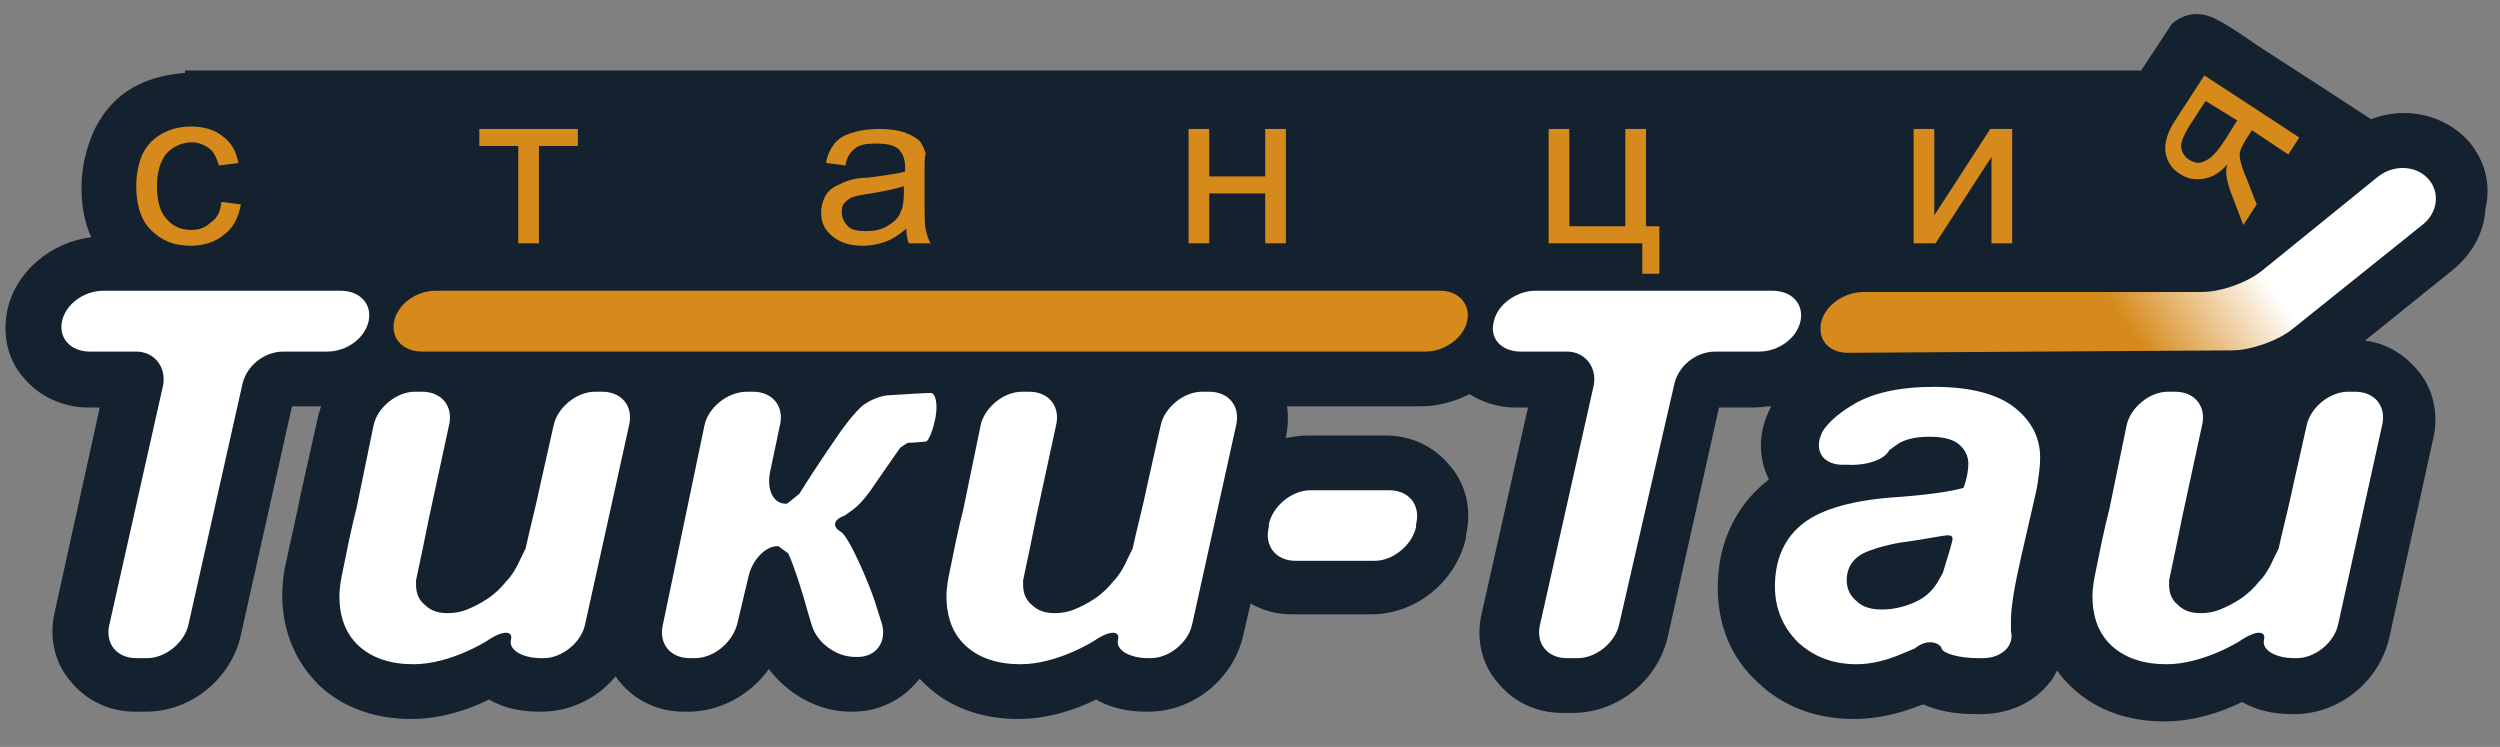 <?xml version="1.0" encoding="UTF-8"?> <svg xmlns="http://www.w3.org/2000/svg" xmlns:xlink="http://www.w3.org/1999/xlink" version="1.1" id="Слой_1" x="0px" y="0px" viewBox="0 0 205.5 61.4" style="enable-background:new 0 0 205.5 61.4;" xml:space="preserve"><rect x="0" y="0" width="205.5" height="61.4" fill="#808080" stroke="none"/> <style type="text/css"> .st0{fill:#14212F;} .st1{fill:#053E60;} .st2{fill:#DC710F;} .st3{fill:#D68A1B;} .st4{fill:#FFFFFF;} .st5{fill:url(#SVGID_1_);} .st6{fill:url(#SVGID_00000132085848895064082770000006288228219359067780_);} .st7{fill:url(#SVGID_00000159432357299205293740000004102489899186535562_);} .st8{fill:url(#SVGID_00000145744433397453808340000004036602506577205656_);} </style> <path class="st0" d="M203,11.7c-2-2.3-5.3-3-8.1-1.9L190.6,7l-5.1-3.3c0,0-2.4-1.7-3.3-2.1c-2.2-1.2-3.7,0.4-3.7,0.4L176,5.8H15.2V6 c-1.4,0.1-2.7,0.4-3.9,1c-1.6,0.8-2.8,2.1-3.6,3.8c-0.6,1.4-1,2.9-1,4.6c0,1.7,0.3,3,0.8,4.1c-3.3,0.4-6.2,2.8-6.9,6 c-0.4,2,0,4,1.3,5.5c1.3,1.6,3.3,2.5,5.4,2.5h0.9L4.5,50.3c-0.5,2.1,0,4.2,1.3,5.7c1.3,1.6,3.2,2.5,5.3,2.5h0.9c3.7,0,7-2.7,7.8-6.3 l4.2-18.8h2.4c-0.1,0.2-0.1,0.4-0.2,0.6l-1.5,6.7c-0.3,1.6-0.9,4.1-1.2,5.6c-0.1,0.3-0.3,1.5-0.3,2.6c0,3,1.1,5.5,3,7.4 c1.9,1.8,4.5,2.8,7.6,2.8c2.5,0,4.8-0.8,6.4-1.6c1.2,0.7,2.6,1,4.1,1h0.2c2.4,0,4.6-1.1,6.1-2.9c0.1,0.1,0.2,0.3,0.3,0.4 c1.3,1.6,3.2,2.5,5.3,2.5h0.4c2.6,0,5.1-1.4,6.6-3.5c1.6,2.1,4.1,3.5,6.7,3.5h0.2c2.2,0,4.1-1,5.4-2.6c0,0,0.1-0.1,0.1-0.1 c0.2,0.2,0.3,0.3,0.5,0.5c1.9,1.8,4.5,2.8,7.6,2.8c2.5,0,4.8-0.8,6.4-1.6c1.2,0.7,2.6,1,4.1,1h0.2c3.7,0,7-2.7,7.8-6.3l0.6-2.6 c1,0.6,2.2,0.9,3.4,0.9h6.5c3.7,0,7-2.7,7.8-6.3l0-0.2c0.5-2.1,0-4.2-1.3-5.7c-1.3-1.6-3.2-2.5-5.3-2.5h-6.5c-0.6,0-1.1,0.1-1.7,0.2 l0-0.1c0.2-0.9,0.2-1.7,0.1-2.5h11c1.4,0,2.8-0.4,4-1c1.1,0.7,2.4,1.1,3.8,1.1l1,0l-3.8,16.9c-0.5,2.1,0,4.2,1.3,5.7 c1.3,1.6,3.2,2.5,5.3,2.5h0.9c3.7,0,7-2.7,7.8-6.3l4.2-18.8h2.8c0.5,0,1-0.1,1.5-0.1c-1.1,2-1.1,4.2-0.2,6c-0.2,0.2-0.5,0.4-0.7,0.6 c-2.3,2.1-3.5,5-3.5,8.3c0,3.1,1.1,5.8,3.3,7.8c2.1,2,4.8,3,7.9,3c1.8,0,3.6-0.4,5.4-1.1l0.3-0.1c1.1,0.5,2.5,0.8,4.3,0.8h0.4 c2.3,0,4.3-0.9,5.6-2.5c0.3-0.3,0.5-0.7,0.7-1.1c0.3,0.5,0.7,0.9,1.2,1.4c1.9,1.8,4.5,2.8,7.6,2.8c2.5,0,4.8-0.8,6.4-1.6 c1.2,0.7,2.6,1,4.1,1h0.2c3.7,0,7-2.7,7.8-6.3l3.6-16.3c0.5-2.1,0-4.2-1.3-5.7c-1.1-1.3-2.6-2.2-4.3-2.4l7.2-5.8 c1.6-1.3,2.6-3.1,2.7-5C204.8,15,204.2,13.2,203,11.7z"></path> <g> <g> <g> <path class="st4" d="M15.5,51.3c-0.3,1.5-1.9,2.8-3.4,2.8h-0.9c-1.6,0-2.6-1.2-2.2-2.8l4.4-19.6c0.3-1.5-0.7-2.8-2.2-2.8H7.4 c-1.6,0-2.6-1.1-2.3-2.5c0.3-1.4,1.8-2.5,3.4-2.5H28c1.6,0,2.6,1.1,2.3,2.5s-1.8,2.5-3.4,2.5h-3.6c-1.6,0-3.1,1.2-3.4,2.8 L15.5,51.3z"></path> </g> <g> <path class="st4" d="M30.7,35c0.3-1.5,1.9-2.8,3.4-2.8h0.6c1.6,0,2.6,1.2,2.2,2.8l-1.6,7.4c-0.3,1.5-0.8,3.9-1.1,5.3 c0,0,0,0,0,0.4c0,0.6,0.2,1.2,0.7,1.6c0.5,0.5,1.1,0.7,1.9,0.7c0.6,0,1.1-0.1,1.6-0.3c0.5-0.2,1.1-0.5,1.7-0.9 c0.6-0.4,1.1-0.9,1.5-1.4c0.5-0.5,0.9-1.2,1.3-2.1c0.3-0.6,0.3-0.6,0.3-0.6c0.3-1.4,0.9-3.7,1.2-5.2l1.1-4.9 c0.3-1.5,1.9-2.8,3.4-2.8h0.6c1.6,0,2.6,1.2,2.2,2.8l-3.6,16.3c-0.3,1.5-1.9,2.8-3.4,2.8h-0.2c-1.6,0-2.7-0.7-2.5-1.5 s-0.7-0.8-2,0.1c0,0-3,1.9-6,1.9c-1.9,0-3.4-0.5-4.5-1.5c-1.1-1-1.6-2.4-1.6-4.1c0-0.8,0.2-1.7,0.2-1.7c0.3-1.5,0.8-4,1.2-5.5 L30.7,35z"></path> </g> <g> <path class="st4" d="M57.9,35c0.3-1.5,1.9-2.8,3.5-2.8h0.5c1.6,0,2.6,1.2,2.2,2.8l-0.8,3.8c-0.3,1.5,0.3,2.7,1.4,2.6 c0,0,0,0,0.5-0.4c0.5-0.4,0.5-0.4,0.5-0.4c0.8-1.3,2.2-3.4,3.1-4.7c0,0,1.4-2.1,2.3-2.7c0.9-0.6,1.8-0.7,1.8-0.7 c1.6-0.1,3.2-0.2,3.6-0.2c0.4,0,0.6,0.9,0.4,2s-0.6,2-0.8,2s-0.9,0.1-1.5,0.1c0,0,0,0-0.3,0.2C74,36.8,74,36.8,74,36.8 c-0.5,0.7-1.6,2.3-2.5,3.6c0,0-0.7,1-1.4,1.5c-0.7,0.5-0.7,0.5-0.7,0.5c-0.9,0.3-1,0.9-0.3,1.3c0.7,0.4,2.3,4.2,2.8,5.7l0.6,1.9 c0.4,1.5-0.5,2.7-2,2.7h-0.2c-1.6,0-3.2-1.2-3.6-2.7l-0.3-1c-0.4-1.5-1.1-3.7-1.6-4.8c0,0,0,0-0.4-0.3c-0.4-0.3-0.4-0.3-0.4-0.3 c-1-0.1-2.2,1.1-2.5,2.6l-0.9,3.8c-0.4,1.5-1.9,2.8-3.5,2.8h-0.4c-1.6,0-2.6-1.2-2.2-2.8L57.9,35z"></path> </g> <g> <path class="st4" d="M80.6,35c0.3-1.5,1.9-2.8,3.4-2.8h0.6c1.6,0,2.6,1.2,2.2,2.8l-1.6,7.4c-0.3,1.5-0.8,3.9-1.1,5.3 c0,0,0,0,0,0.4c0,0.6,0.2,1.2,0.7,1.6c0.5,0.5,1.1,0.7,1.9,0.7c0.6,0,1.1-0.1,1.6-0.3c0.5-0.2,1.1-0.5,1.7-0.9 c0.6-0.4,1.1-0.9,1.5-1.4c0.5-0.5,0.9-1.2,1.3-2.1c0.3-0.6,0.3-0.6,0.3-0.6c0.3-1.4,0.9-3.7,1.2-5.2l1.1-4.9 c0.3-1.5,1.9-2.8,3.4-2.8h0.6c1.6,0,2.6,1.2,2.2,2.8L98,51.3c-0.3,1.5-1.9,2.8-3.4,2.8h-0.2c-1.6,0-2.7-0.7-2.5-1.5 c0.2-0.8-0.7-0.8-2,0.1c0,0-3,1.9-6,1.9c-1.9,0-3.4-0.5-4.5-1.5c-1.1-1-1.6-2.4-1.6-4.1c0-0.8,0.2-1.7,0.2-1.7 c0.3-1.5,0.8-4,1.2-5.5L80.6,35z"></path> </g> <g> <path class="st4" d="M104.3,43.1c0.3-1.5,1.9-2.8,3.4-2.8h6.5c1.6,0,2.6,1.2,2.2,2.8l0,0.2c-0.3,1.5-1.9,2.8-3.4,2.8h-6.5 c-1.6,0-2.6-1.2-2.2-2.8L104.3,43.1z"></path> </g> <g> <path class="st4" d="M133.1,51.3c-0.3,1.5-1.9,2.8-3.4,2.8h-0.9c-1.6,0-2.6-1.2-2.2-2.8l4.4-19.6c0.3-1.5-0.7-2.8-2.2-2.8l-3.8,0 c-1.6,0-2.6-1.1-2.2-2.5c0.3-1.4,1.9-2.5,3.4-2.5h19.5c1.6,0,2.6,1.1,2.3,2.5s-1.8,2.5-3.4,2.5h-3.6c-1.6,0-3.1,1.2-3.4,2.8 L133.1,51.3z"></path> </g> <g> <path class="st4" d="M155.3,37c-0.4,0.8-1.9,1.3-3.5,1.2l-0.5,0c-1.6-0.1-2.2-1.3-1.5-2.7c0,0,0.5-1,2.3-2.1 c1.7-1.1,4-1.6,6.9-1.6c3,0,5.2,0.6,6.6,1.7c1.4,1.1,2.1,2.5,2.1,4.1c0,0.7-0.1,1.4-0.2,2.1c-0.1,0.7-0.6,2.7-1.3,5.8 c-0.6,2.6-0.9,4.4-0.9,5.5c0,0.9,0,0.9,0,0.9c0.3,1.2-0.8,2.2-2.3,2.2h-0.4c-1.6,0-2.9-0.4-3-0.8c-0.1-0.4-1.1-0.9-2.2,0 c0,0,0,0-1.2,0.5c-1.2,0.5-2.4,0.8-3.6,0.8c-1.9,0-3.5-0.6-4.8-1.8c-1.2-1.2-1.9-2.7-1.9-4.6c0-2.1,0.7-3.8,2.1-5 c1.4-1.2,3.8-2,7.4-2.3c3-0.2,5-0.5,6-0.8c0.3-0.8,0.4-1.5,0.4-2c0-0.6-0.3-1.2-0.8-1.6c-0.5-0.4-1.3-0.6-2.4-0.6 c-1.1,0-2,0.2-2.6,0.6C155.3,37,155.3,37,155.3,37z M160.5,44.3c0-0.2-0.1-0.3-0.4-0.3s-2.3,0.4-3.9,0.6c0,0-2.4,0.4-3.4,1.1 c-0.7,0.5-1,1.2-1,2c0,0.7,0.3,1.3,0.8,1.7c0.5,0.5,1.2,0.7,2.1,0.7c0.9,0,1.8-0.2,2.7-0.6s1.5-1,1.9-1.7 c0.4-0.7,0.4-0.7,0.4-0.7C160.1,45.8,160.5,44.5,160.5,44.3z"></path> </g> <g> <path class="st4" d="M174.8,35c0.3-1.5,1.9-2.8,3.4-2.8h0.6c1.6,0,2.6,1.2,2.2,2.8l-1.6,7.4c-0.3,1.5-0.8,3.9-1.1,5.3 c0,0,0,0,0,0.4c0,0.6,0.2,1.2,0.7,1.6c0.5,0.5,1.1,0.7,1.9,0.7c0.6,0,1.1-0.1,1.6-0.3c0.5-0.2,1.1-0.5,1.7-0.9 c0.6-0.4,1.1-0.9,1.5-1.4c0.5-0.5,0.9-1.2,1.3-2.1c0.3-0.6,0.3-0.6,0.3-0.6c0.3-1.4,0.9-3.7,1.2-5.2l1.1-4.9 c0.3-1.5,1.9-2.8,3.4-2.8h0.6c1.6,0,2.6,1.2,2.2,2.8l-3.6,16.3c-0.3,1.5-1.9,2.8-3.4,2.8h-0.2c-1.6,0-2.7-0.7-2.5-1.5 c0.2-0.8-0.7-0.8-2,0.1c0,0-3,1.9-6,1.9c-1.9,0-3.4-0.5-4.5-1.5c-1.1-1-1.6-2.4-1.6-4.1c0-0.8,0.2-1.7,0.2-1.7 c0.3-1.5,0.8-4,1.2-5.5L174.8,35z"></path> </g> </g> <path class="st3" d="M18.2,16.6l1.6,0.2c-0.2,1.1-0.6,1.9-1.4,2.5c-0.7,0.6-1.7,0.9-2.7,0.9c-1.4,0-2.4-0.4-3.3-1.3 c-0.8-0.8-1.2-2-1.2-3.6c0-1,0.2-1.9,0.5-2.6c0.4-0.8,0.9-1.3,1.6-1.7c0.7-0.4,1.5-0.6,2.4-0.6c1.1,0,2,0.3,2.6,0.8 c0.7,0.5,1.1,1.2,1.3,2.2l-1.6,0.2c-0.2-0.6-0.4-1.1-0.8-1.4c-0.4-0.3-0.9-0.5-1.4-0.5c-0.8,0-1.5,0.3-2.1,0.9 c-0.5,0.6-0.8,1.5-0.8,2.7c0,1.3,0.3,2.2,0.8,2.7c0.5,0.6,1.2,0.9,2,0.9c0.7,0,1.2-0.2,1.6-0.6C17.9,17.9,18.1,17.4,18.2,16.6z"></path> <path class="st3" d="M39.5,10.6h8V12h-3.2v8h-1.7v-8h-3.2V10.6z"></path> <path class="st3" d="M74.5,18.8c-0.6,0.5-1.2,0.9-1.8,1.1c-0.6,0.2-1.2,0.3-1.8,0.3c-1.1,0-1.9-0.3-2.5-0.8 c-0.6-0.5-0.9-1.1-0.9-1.9c0-0.5,0.1-0.9,0.3-1.3c0.2-0.4,0.5-0.7,0.9-0.9c0.4-0.2,0.8-0.4,1.2-0.5c0.3-0.1,0.8-0.2,1.5-0.2 c1.4-0.2,2.3-0.3,3-0.5c0-0.2,0-0.4,0-0.4c0-0.6-0.2-1.1-0.5-1.4c-0.4-0.4-1.1-0.5-1.9-0.5c-0.8,0-1.4,0.1-1.7,0.4 c-0.4,0.3-0.7,0.7-0.8,1.4l-1.6-0.2c0.1-0.7,0.4-1.2,0.7-1.6c0.3-0.4,0.8-0.7,1.5-0.9c0.6-0.2,1.4-0.3,2.2-0.3 c0.8,0,1.5,0.1,2.1,0.3c0.5,0.2,0.9,0.4,1.2,0.7c0.2,0.3,0.4,0.6,0.5,1.1C76,12.8,76,13.3,76,14v2.1c0,1.5,0,2.4,0.1,2.8 c0.1,0.4,0.2,0.8,0.4,1.1h-1.8C74.6,19.7,74.5,19.3,74.5,18.8z M74.3,15.3c-0.6,0.2-1.5,0.4-2.7,0.6c-0.7,0.1-1.2,0.2-1.5,0.3 c-0.3,0.1-0.5,0.3-0.7,0.5c-0.2,0.2-0.2,0.5-0.2,0.8c0,0.4,0.2,0.8,0.5,1.1c0.3,0.3,0.8,0.4,1.5,0.4c0.6,0,1.2-0.1,1.7-0.4 c0.5-0.3,0.9-0.6,1.1-1.1c0.2-0.4,0.3-0.9,0.3-1.6V15.3z"></path> <path class="st3" d="M97.7,10.6h1.7v3.9h4.6v-3.9h1.7V20H104v-4.1h-4.6V20h-1.7V10.6z"></path> <path class="st3" d="M127.3,10.6h1.7v8h4.6v-8h1.7v8h1.1v3.9H135V20h-7.7V10.6z"></path> <path class="st3" d="M157.3,10.6h1.7v7.1l4.6-7.1h1.8V20h-1.7v-7.1l-4.6,7.1h-1.8V10.6z"></path> <path class="st3" d="M181.2,6.2l7.8,5.1l-0.9,1.4l-3-2l-0.5,0.8c-0.3,0.5-0.5,0.9-0.5,1.2c0,0.3,0.1,0.9,0.5,1.8l0.9,2.3l-1.1,1.7 l-1.1-2.9c-0.3-0.9-0.4-1.6-0.2-2.1c-0.6,0.7-1.3,1.1-2,1.2c-0.7,0.1-1.3,0-1.9-0.4c-0.7-0.4-1.1-1.1-1.2-1.8 c-0.1-0.8,0.2-1.7,0.8-2.6L181.2,6.2z M181.3,8.3l-1.3,2c-0.5,0.8-0.8,1.5-0.7,1.9c0.1,0.4,0.3,0.7,0.6,0.9 c0.5,0.3,0.9,0.4,1.4,0.1c0.5-0.2,1-0.8,1.6-1.7l1-1.6L181.3,8.3z"></path> <path class="st3" d="M120.6,26.4c-0.3,1.4-1.9,2.5-3.4,2.5H34.7c-1.6,0-2.6-1.1-2.3-2.5c0.3-1.4,1.8-2.5,3.4-2.5h82.6 C119.9,23.9,120.9,25,120.6,26.4z"></path> <linearGradient id="SVGID_1_" gradientUnits="userSpaceOnUse" x1="186.678" y1="14.088" x2="172.151" y2="24.167"> <stop offset="0.302" style="stop-color:#FFFFFF"></stop> <stop offset="0.96" style="stop-color:#D68A1B"></stop> </linearGradient> <path class="st5" d="M199.6,14.7c1,1.1,0.8,2.8-0.5,3.8L188.5,27c-1.2,1-3.5,1.8-5,1.8L151.9,29c-1.6,0-2.5-1.1-2.2-2.5 c0.3-1.4,1.9-2.5,3.5-2.5l27.8,0c1.6,0,3.8-0.8,5-1.8l9.5-7.7C196.8,13.5,198.6,13.6,199.6,14.7z"></path> </g> </svg> 